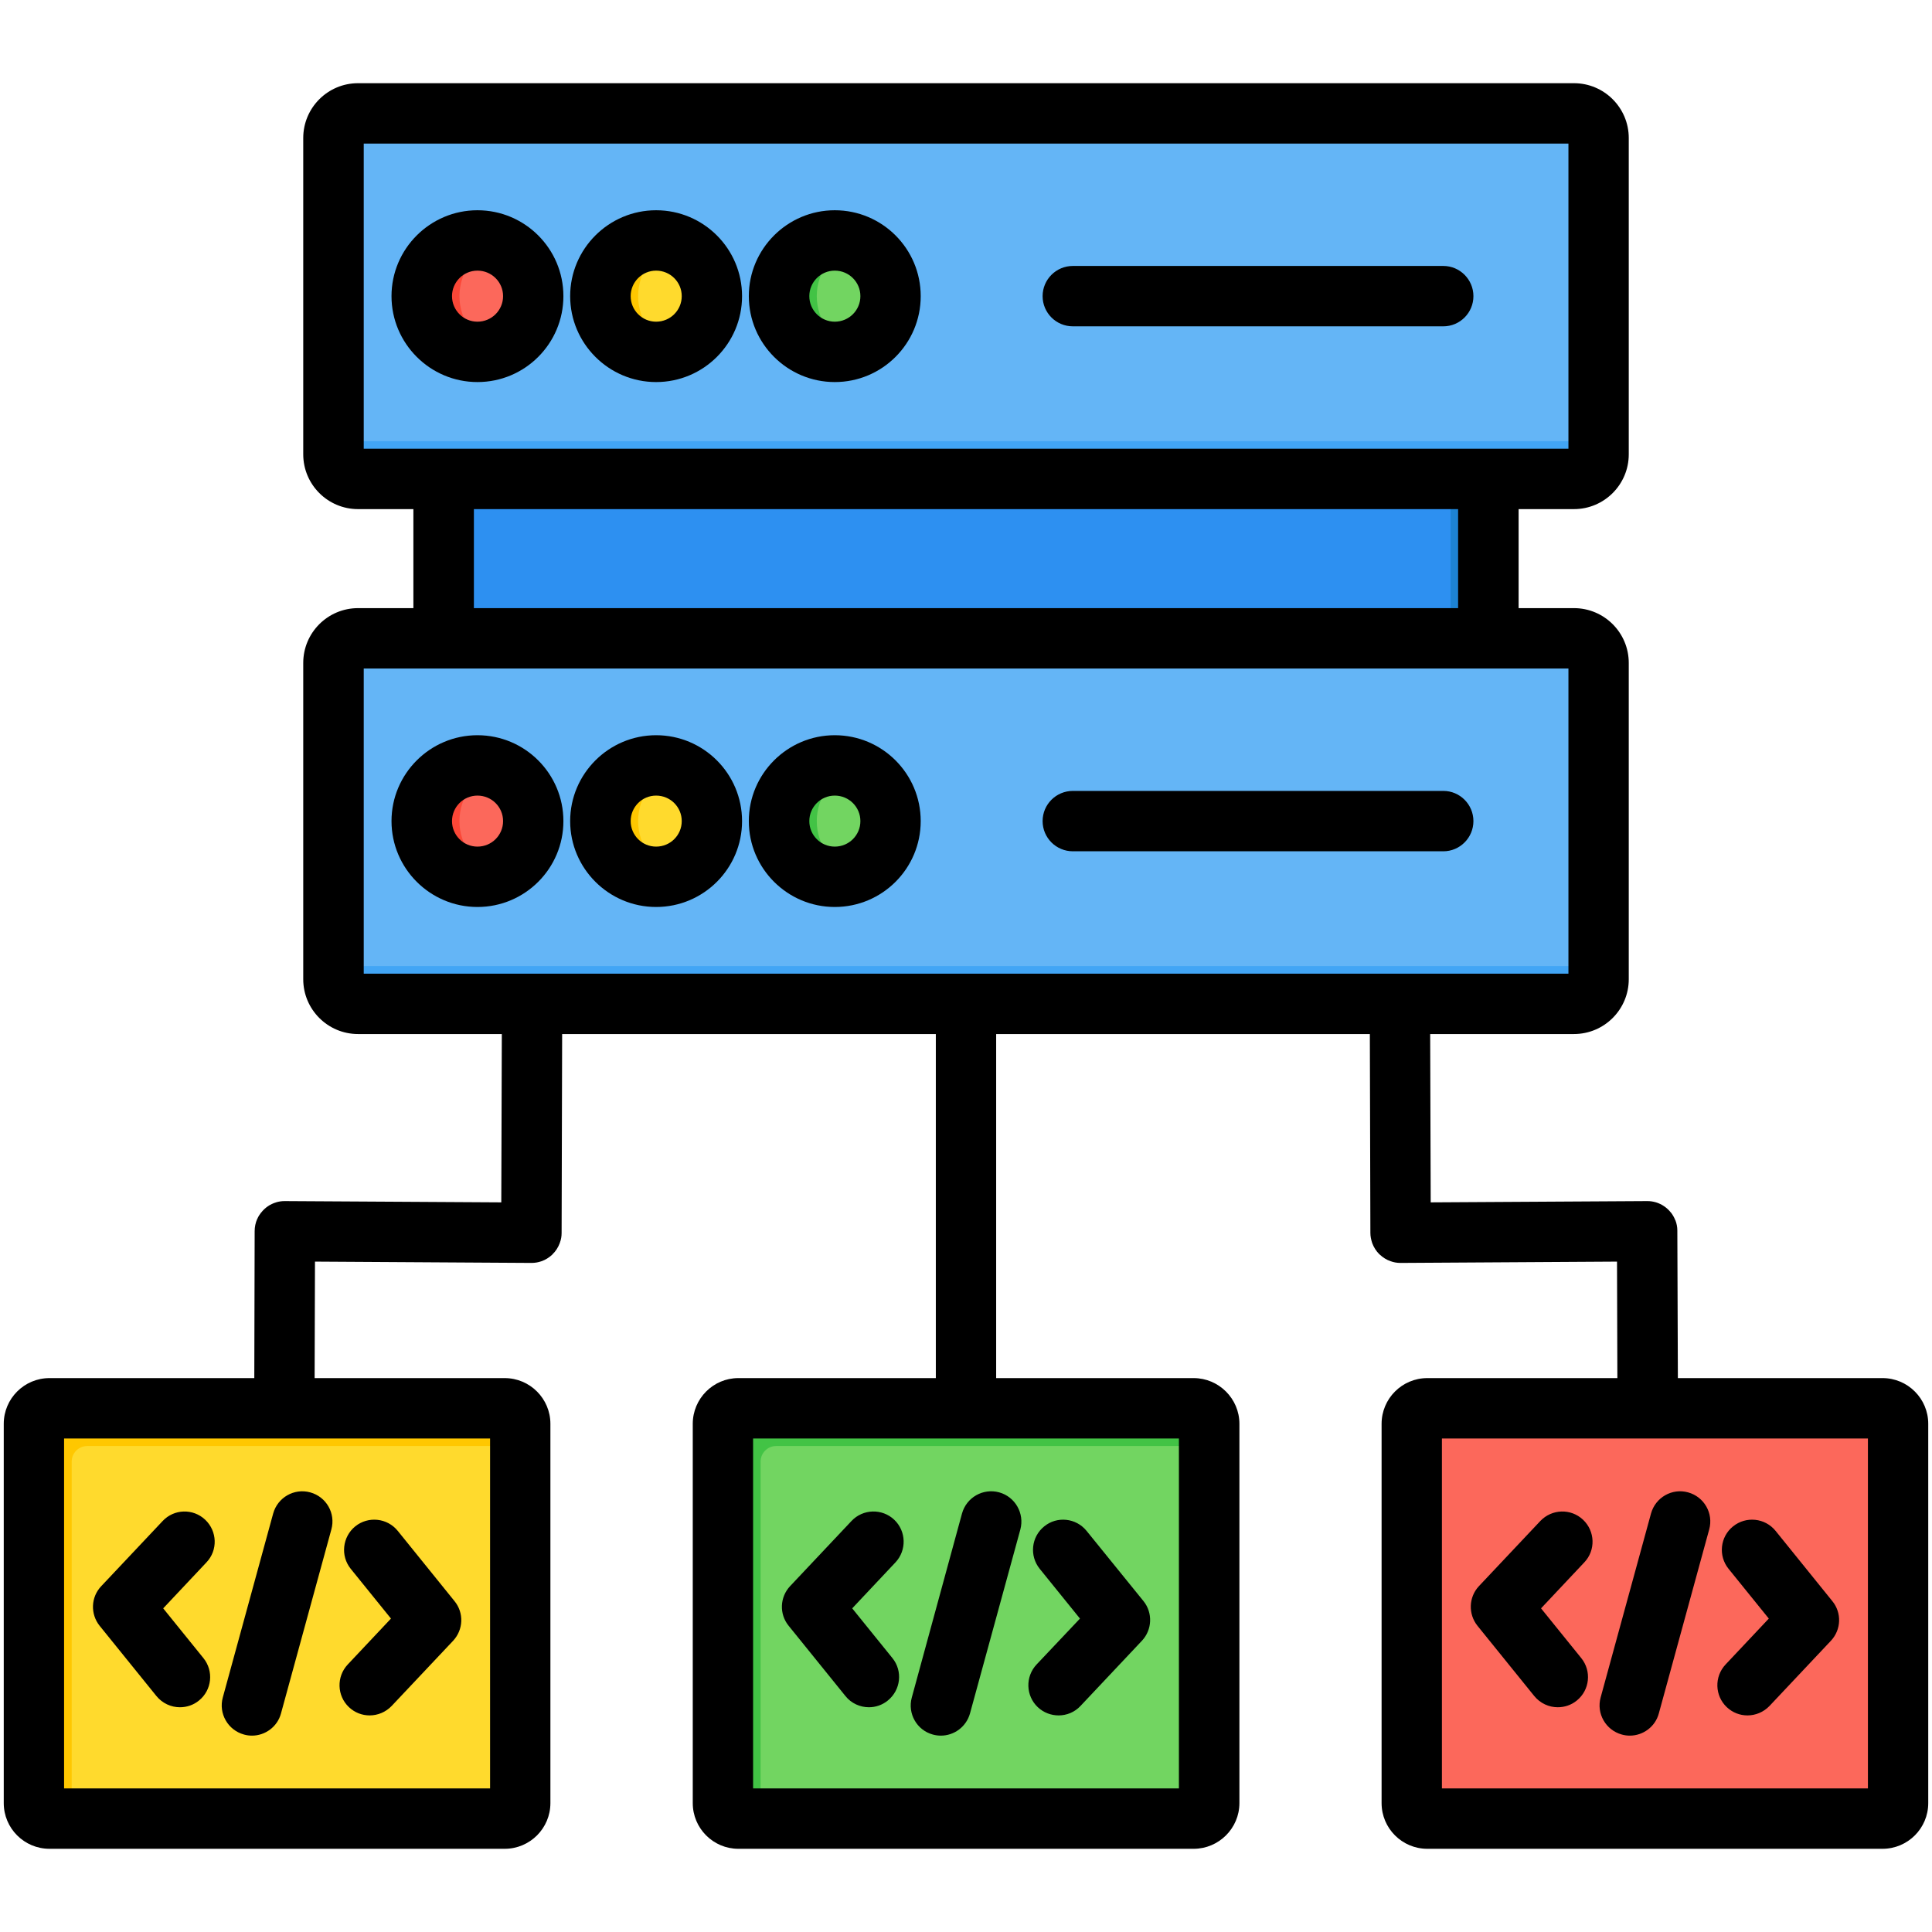 <svg id="Layer_1" enable-background="new 0 0 512 512" viewBox="0 0 512 512" xmlns="http://www.w3.org/2000/svg"><g clip-rule="evenodd" fill-rule="evenodd"><g><g><path d="m117.57 108.773h276.859v78.867h-276.859z" fill="#2d90f1"/><path d="m384.429 108.773h10v78.867h-10z" fill="#1d83d4"/><path d="m94.886 30.048h322.229c3.585 0 6.517 2.933 6.517 6.517v83.837c0 3.585-2.933 6.517-6.517 6.517h-322.229c-3.585 0-6.517-2.933-6.517-6.517v-83.837c-.001-3.584 2.932-6.517 6.517-6.517z" fill="#64b5f6"/><path d="m423.632 110.402v10c0 3.585-2.933 6.517-6.517 6.517h-322.229c-3.585 0-6.517-2.933-6.517-6.517v-10c0 3.585 2.933 6.517 6.517 6.517h322.229c3.584.001 6.517-2.932 6.517-6.517z" fill="#42a5f5"/><ellipse cx="126.539" cy="78.484" fill="#fc685b" rx="14.778" ry="14.762"/><path d="m126.539 63.722c1.755 0 3.438.306 5 .867-5.701 2.047-9.778 7.495-9.778 13.895s4.077 11.848 9.778 13.895c-1.562.561-3.245.867-5 .867-8.162 0-14.778-6.609-14.778-14.762s6.617-14.762 14.778-14.762z" fill="#fb4737"/><ellipse cx="173.886" cy="78.484" fill="#ffda2d" rx="14.779" ry="14.762"/><path d="m173.886 63.722c1.755 0 3.438.306 5 .867-5.701 2.047-9.778 7.495-9.778 13.895s4.077 11.848 9.778 13.895c-1.562.561-3.245.867-5 .867-8.162 0-14.778-6.609-14.778-14.762s6.616-14.762 14.778-14.762z" fill="#ffc700"/><ellipse cx="221.232" cy="78.484" fill="#72d561" rx="14.778" ry="14.762"/><path d="m221.232 63.722c1.755 0 3.438.306 5 .867-5.701 2.047-9.778 7.495-9.778 13.895s4.077 11.848 9.778 13.895c-1.562.561-3.245.867-5 .867-8.162 0-14.778-6.609-14.778-14.762s6.617-14.762 14.778-14.762z" fill="#42c345"/><path d="m94.886 169.16h322.229c3.585 0 6.517 2.933 6.517 6.517v83.837c0 3.585-2.933 6.517-6.517 6.517h-322.229c-3.585 0-6.517-2.933-6.517-6.517v-83.837c-.001-3.584 2.932-6.517 6.517-6.517z" fill="#64b5f6"/><path d="m423.632 249.515v10c0 3.585-2.933 6.517-6.517 6.517h-322.229c-3.585 0-6.517-2.933-6.517-6.517v-10c0 3.585 2.933 6.517 6.517 6.517h322.229c3.584 0 6.517-2.933 6.517-6.517z" fill="#42a5f5"/><ellipse cx="126.539" cy="217.596" fill="#fc685b" rx="14.778" ry="14.762"/><path d="m126.539 202.835c1.755 0 3.438.306 5 .867-5.701 2.047-9.778 7.495-9.778 13.895s4.077 11.847 9.778 13.895c-1.562.561-3.245.867-5 .867-8.162 0-14.778-6.609-14.778-14.762 0-8.154 6.617-14.762 14.778-14.762z" fill="#fb4737"/><ellipse cx="173.886" cy="217.596" fill="#ffda2d" rx="14.779" ry="14.762"/><path d="m173.886 202.835c1.755 0 3.438.306 5 .867-5.701 2.047-9.778 7.495-9.778 13.895s4.077 11.847 9.778 13.895c-1.562.561-3.245.867-5 .867-8.162 0-14.778-6.609-14.778-14.762 0-8.154 6.616-14.762 14.778-14.762z" fill="#ffc700"/><ellipse cx="221.232" cy="217.596" fill="#72d561" rx="14.778" ry="14.762"/><path d="m221.232 202.835c1.755 0 3.438.306 5 .867-5.701 2.047-9.778 7.495-9.778 13.895s4.077 11.847 9.778 13.895c-1.562.561-3.245.867-5 .867-8.162 0-14.778-6.609-14.778-14.762 0-8.154 6.617-14.762 14.778-14.762z" fill="#42c345"/></g><g><path d="m13.114 373.213h120.635c2.263 0 4.114 1.851 4.114 4.113v100.513c0 2.263-1.851 4.114-4.114 4.114h-120.635c-2.262 0-4.114-1.851-4.114-4.114v-100.513c0-2.263 1.851-4.113 4.114-4.113z" fill="#ffda2d"/><path d="m13.114 373.213h120.635c2.263 0 4.114 1.851 4.114 4.113v5.887h-114.749c-2.262 0-4.114 1.851-4.114 4.113v94.626h-5.886c-2.262 0-4.114-1.851-4.114-4.114v-100.512c0-2.263 1.851-4.113 4.114-4.113z" fill="#ffc700"/><path d="m378.251 373.213h120.635c2.263 0 4.114 1.851 4.114 4.113v100.513c0 2.263-1.851 4.114-4.114 4.114h-120.635c-2.263 0-4.114-1.851-4.114-4.114v-100.513c.001-2.263 1.852-4.113 4.114-4.113z" fill="#fc685b"/><path d="m378.251 373.213h120.635c2.263 0 4.114 1.851 4.114 4.113v5.887h-114.749c-2.263 0-4.114 1.851-4.114 4.113v94.626h-5.886c-2.263 0-4.114-1.851-4.114-4.114v-100.512c.001-2.263 1.852-4.113 4.114-4.113z" fill="#fc685b"/><path d="m195.682 373.213h120.635c2.263 0 4.114 1.851 4.114 4.113v100.513c0 2.263-1.851 4.114-4.114 4.114h-120.635c-2.263 0-4.114-1.851-4.114-4.114v-100.513c.001-2.263 1.852-4.113 4.114-4.113z" fill="#72d561"/><path d="m195.682 373.213h120.635c2.263 0 4.114 1.851 4.114 4.113v5.887h-114.749c-2.263 0-4.114 1.851-4.114 4.113v94.626h-5.886c-2.263 0-4.114-1.851-4.114-4.114v-100.512c.001-2.263 1.852-4.113 4.114-4.113z" fill="#42c345"/></g></g><path d="m275.028 452.422c1.556 1.459 3.537 2.179 5.518 2.179 2.122 0 4.244-.84 5.8-2.509l16.269-17.272c2.735-2.911 2.924-7.4.424-10.509l-15.091-18.62c-2.782-3.43-7.828-3.96-11.223-1.181-3.442 2.78-3.961 7.811-1.179 11.25l10.658 13.18-11.506 12.171c-3.018 3.221-2.877 8.28.33 11.311zm-27.823 7.248c.707.201 1.462.291 2.122.291 3.537 0 6.744-2.339 7.734-5.891l13.346-48.749c1.132-4.261-1.368-8.659-5.612-9.831-4.291-1.17-8.677 1.35-9.856 5.611l-13.298 48.74c-1.179 4.27 1.32 8.671 5.564 9.829zm-23.154-10.199c1.556 1.96 3.914 2.969 6.225 2.969 1.745 0 3.537-.579 4.999-1.78 3.442-2.779 4.008-7.82 1.226-11.25l-10.657-13.18 11.459-12.18c3.018-3.211 2.877-8.28-.33-11.311-3.207-3.03-8.3-2.879-11.318.341l-16.269 17.26c-2.735 2.92-2.924 7.409-.377 10.52zm60.267-223.87h98.182c4.386 0 7.97-3.59 7.97-8 0-4.421-3.584-8-7.97-8h-98.182c-4.433 0-8.017 3.579-8.017 8 0 4.41 3.584 8 8.017 8zm-69.84-7.999c0 3.73 3.018 6.76 6.743 6.76 3.773 0 6.791-3.03 6.791-6.76 0-3.731-3.018-6.761-6.791-6.761-3.725 0-6.743 3.03-6.743 6.761zm-16.034 0c0-12.551 10.233-22.761 22.777-22.761 12.591 0 22.777 10.21 22.777 22.761 0 12.55-10.186 22.758-22.777 22.758-12.544 0-22.777-10.209-22.777-22.758zm-31.312 0c0 3.73 3.018 6.76 6.744 6.76 3.773 0 6.791-3.03 6.791-6.76 0-3.731-3.018-6.761-6.791-6.761-3.726 0-6.744 3.03-6.744 6.761zm-16.034 0c0-12.551 10.233-22.761 22.777-22.761 12.591 0 22.777 10.21 22.777 22.761 0 12.55-10.186 22.758-22.777 22.758-12.544 0-22.777-10.209-22.777-22.758zm-17.778 0c0-3.731-3.018-6.761-6.791-6.761-3.726 0-6.744 3.03-6.744 6.761 0 3.73 3.018 6.76 6.744 6.76 3.773 0 6.791-3.03 6.791-6.76zm-6.791 22.758c-12.544 0-22.777-10.209-22.777-22.758 0-12.551 10.233-22.761 22.777-22.761 12.591 0 22.777 10.21 22.777 22.761 0 12.549-10.186 22.758-22.777 22.758zm255.971-169.879h-98.182c-4.433 0-8.017 3.59-8.017 8 0 4.419 3.584 8 8.017 8h98.182c4.386 0 7.97-3.581 7.97-8 0-4.41-3.584-8-7.97-8zm-154.488 8c0-3.721-3.018-6.76-6.791-6.76-3.725 0-6.743 3.039-6.743 6.76 0 3.73 3.018 6.769 6.743 6.769 3.773.001 6.791-3.039 6.791-6.769zm15.986 0c0 12.56-10.186 22.77-22.777 22.77-12.544 0-22.777-10.211-22.777-22.77 0-12.55 10.233-22.761 22.777-22.761 12.591 0 22.777 10.211 22.777 22.761zm-63.332 0c0-3.721-3.018-6.76-6.791-6.76-3.726 0-6.744 3.039-6.744 6.76 0 3.73 3.018 6.769 6.744 6.769 3.773.001 6.791-3.039 6.791-6.769zm15.986 0c0 12.56-10.186 22.77-22.777 22.77-12.544 0-22.777-10.211-22.777-22.77 0-12.55 10.233-22.761 22.777-22.761 12.591 0 22.777 10.211 22.777 22.761zm-63.332 0c0-3.721-3.018-6.76-6.791-6.76-3.726 0-6.744 3.039-6.744 6.76 0 3.73 3.018 6.769 6.744 6.769 3.773.001 6.791-3.039 6.791-6.769zm15.986 0c0 12.56-10.186 22.77-22.777 22.77-12.544 0-22.777-10.211-22.777-22.77 0-12.55 10.233-22.761 22.777-22.761 12.591 0 22.777 10.211 22.777 22.761zm270.213 324.26c-3.207-3.03-8.253-2.879-11.318.341l-16.269 17.26c-2.735 2.92-2.877 7.409-.377 10.52l15.043 18.609c1.603 1.96 3.914 2.969 6.225 2.969 1.792 0 3.584-.579 5.046-1.78 3.443-2.779 3.961-7.82 1.179-11.25l-10.657-13.18 11.459-12.18c3.064-3.21 2.875-8.279-.331-11.309zm38.103 49.681c1.556 1.459 3.49 2.179 5.47 2.179 2.122 0 4.244-.84 5.848-2.509l16.269-17.272c2.735-2.911 2.924-7.4.377-10.509l-15.043-18.62c-2.783-3.43-7.828-3.96-11.271-1.181-3.442 2.78-3.961 7.811-1.179 11.25l10.658 13.18-11.459 12.171c-3.018 3.221-2.877 8.28.33 11.311zm-27.823 7.248c.707.201 1.415.291 2.122.291 3.49 0 6.744-2.339 7.687-5.891l13.346-48.749c1.179-4.261-1.32-8.659-5.612-9.831-4.244-1.17-8.63 1.35-9.809 5.611l-13.345 48.74c-1.18 4.27 1.367 8.671 5.611 9.829zm65.219-78.46v92.74h-112.895v-92.74h54.514.047zm-398.623-123.178v-80.872h319.256v80.871h-44.658-229.987-44.611zm29.191-96.87h260.828v-26.241h-260.828zm-29.191-42.241v-80.871h319.256v80.871zm216.029 262.289v92.74h-112.848v-92.74zm-182.547 0h-54.514s0 0-.047 0h-58.334v92.74h112.895zm381.127-3.88v100.51c0 6.681-5.423 12.11-12.12 12.11h-120.628c-6.696 0-12.12-5.429-12.12-12.11v-100.51c0-6.679 5.423-12.119 12.12-12.119h50.364l-.094-30.87-57.296.349h-.047c-.047 0-.047 0-.047 0-.943 0-1.792-.158-2.593-.45-1.132-.379-2.075-1-2.924-1.79s0 0 0-.01 0 0 0-.009h-.047c0-.011 0-.011 0-.011-.849-.829-1.509-1.86-1.934-3.01s0 0 0-.009v-.011s0 0 0-.009c-.283-.831-.472-1.73-.472-2.66l-.141-52.691h-99.031v91.181h52.345c6.649 0 12.12 5.44 12.12 12.119v100.51c0 6.681-5.47 12.11-12.12 12.11h-120.677c-6.649 0-12.072-5.429-12.072-12.11v-100.51c0-6.679 5.423-12.119 12.072-12.119h52.345v-91.181h-99.031l-.141 52.691c0 .919-.141 1.8-.472 2.631v.009s0 0 0 .011v.009c-.424 1.169-1.085 2.21-1.981 3.059v.01.011.009c-.849.781-1.792 1.391-2.877 1.77-.849.291-1.698.45-2.641.45h-.047c-.047 0-.047 0-.047 0l-57.296-.349-.094 30.87h50.364c6.697 0 12.12 5.44 12.12 12.119v100.51c0 6.681-5.423 12.11-12.12 12.11h-120.629c-6.696 0-12.119-5.429-12.119-12.11v-100.51c0-6.679 5.423-12.119 12.119-12.119h54.278l.094-38.94c0-1.14.236-2.222.66-3.202 0 0 0 0 0-.009s0 0 0-.009c0-.011 0-.011 0-.011h.047v-.009c0-.011 0-.011 0-.011 0-.009 0-.009 0-.009.236-.571.566-1.1.943-1.59v-.011c0-.009 0-.009 0-.009s0 0 0-.011h.047c.99-1.309 2.405-2.299 4.056-2.769v-.011c.707-.199 1.415-.309 2.169-.309.047 0 .047-.01.094 0h.047l57.296.339.142-44.61h-38.102c-8.017 0-14.525-6.51-14.525-14.519v-83.83c0-8.009 6.508-14.519 14.525-14.519h14.666v-26.241h-14.666c-8.017 0-14.525-6.51-14.525-14.519v-83.833c0-8.007 6.508-14.52 14.525-14.52h322.227c8.017 0 14.525 6.512 14.525 14.52v83.832c0 8.01-6.508 14.519-14.525 14.519h-14.666v26.241h14.666c8.017 0 14.525 6.51 14.525 14.519v83.83c0 8.009-6.508 14.519-14.525 14.519h-38.103l.142 44.61 57.296-.339c.047 0 .047-.01.094 0h.047c.755 0 1.462.11 2.169.309s0 .011.047.011c1.556.459 2.971 1.421 3.961 2.681v.009s0 0 .047 0v.009.011.01c.472.591.849 1.26 1.132 1.98v.011.009.009c.047 0 .047 0 .047.011v.01c.33.851.519 1.761.519 2.72v.009.151.039l.142 38.921h54.231c6.697.002 12.12 5.441 12.12 12.12zm-438.612 23.771c1.179-4.261 5.565-6.77 9.809-5.611 4.291 1.172 6.791 5.571 5.612 9.831l-13.346 48.749c-.943 3.551-4.197 5.891-7.687 5.891-.707 0-1.414-.09-2.122-.291-4.244-1.159-6.791-5.559-5.612-9.829zm20.089 51.321c-3.206-3.03-3.348-8.09-.33-11.311l11.459-12.171-10.657-13.18c-2.782-3.439-2.216-8.47 1.179-11.25 3.442-2.779 8.488-2.249 11.271 1.181l15.043 18.62c2.547 3.109 2.358 7.599-.377 10.52l-16.27 17.261c-1.603 1.669-3.726 2.509-5.848 2.509-1.98 0-3.914-.72-5.47-2.179zm-37.773-38.371-11.459 12.18 10.658 13.18c2.782 3.43 2.264 8.47-1.179 11.25-1.462 1.201-3.254 1.78-5.046 1.78-2.311 0-4.621-1.009-6.225-2.969l-15.043-18.609c-2.499-3.112-2.358-7.601.424-10.52l16.269-17.26c3.018-3.22 8.064-3.371 11.271-.341 3.207 3.029 3.395 8.098.33 11.309z"/></g></svg>